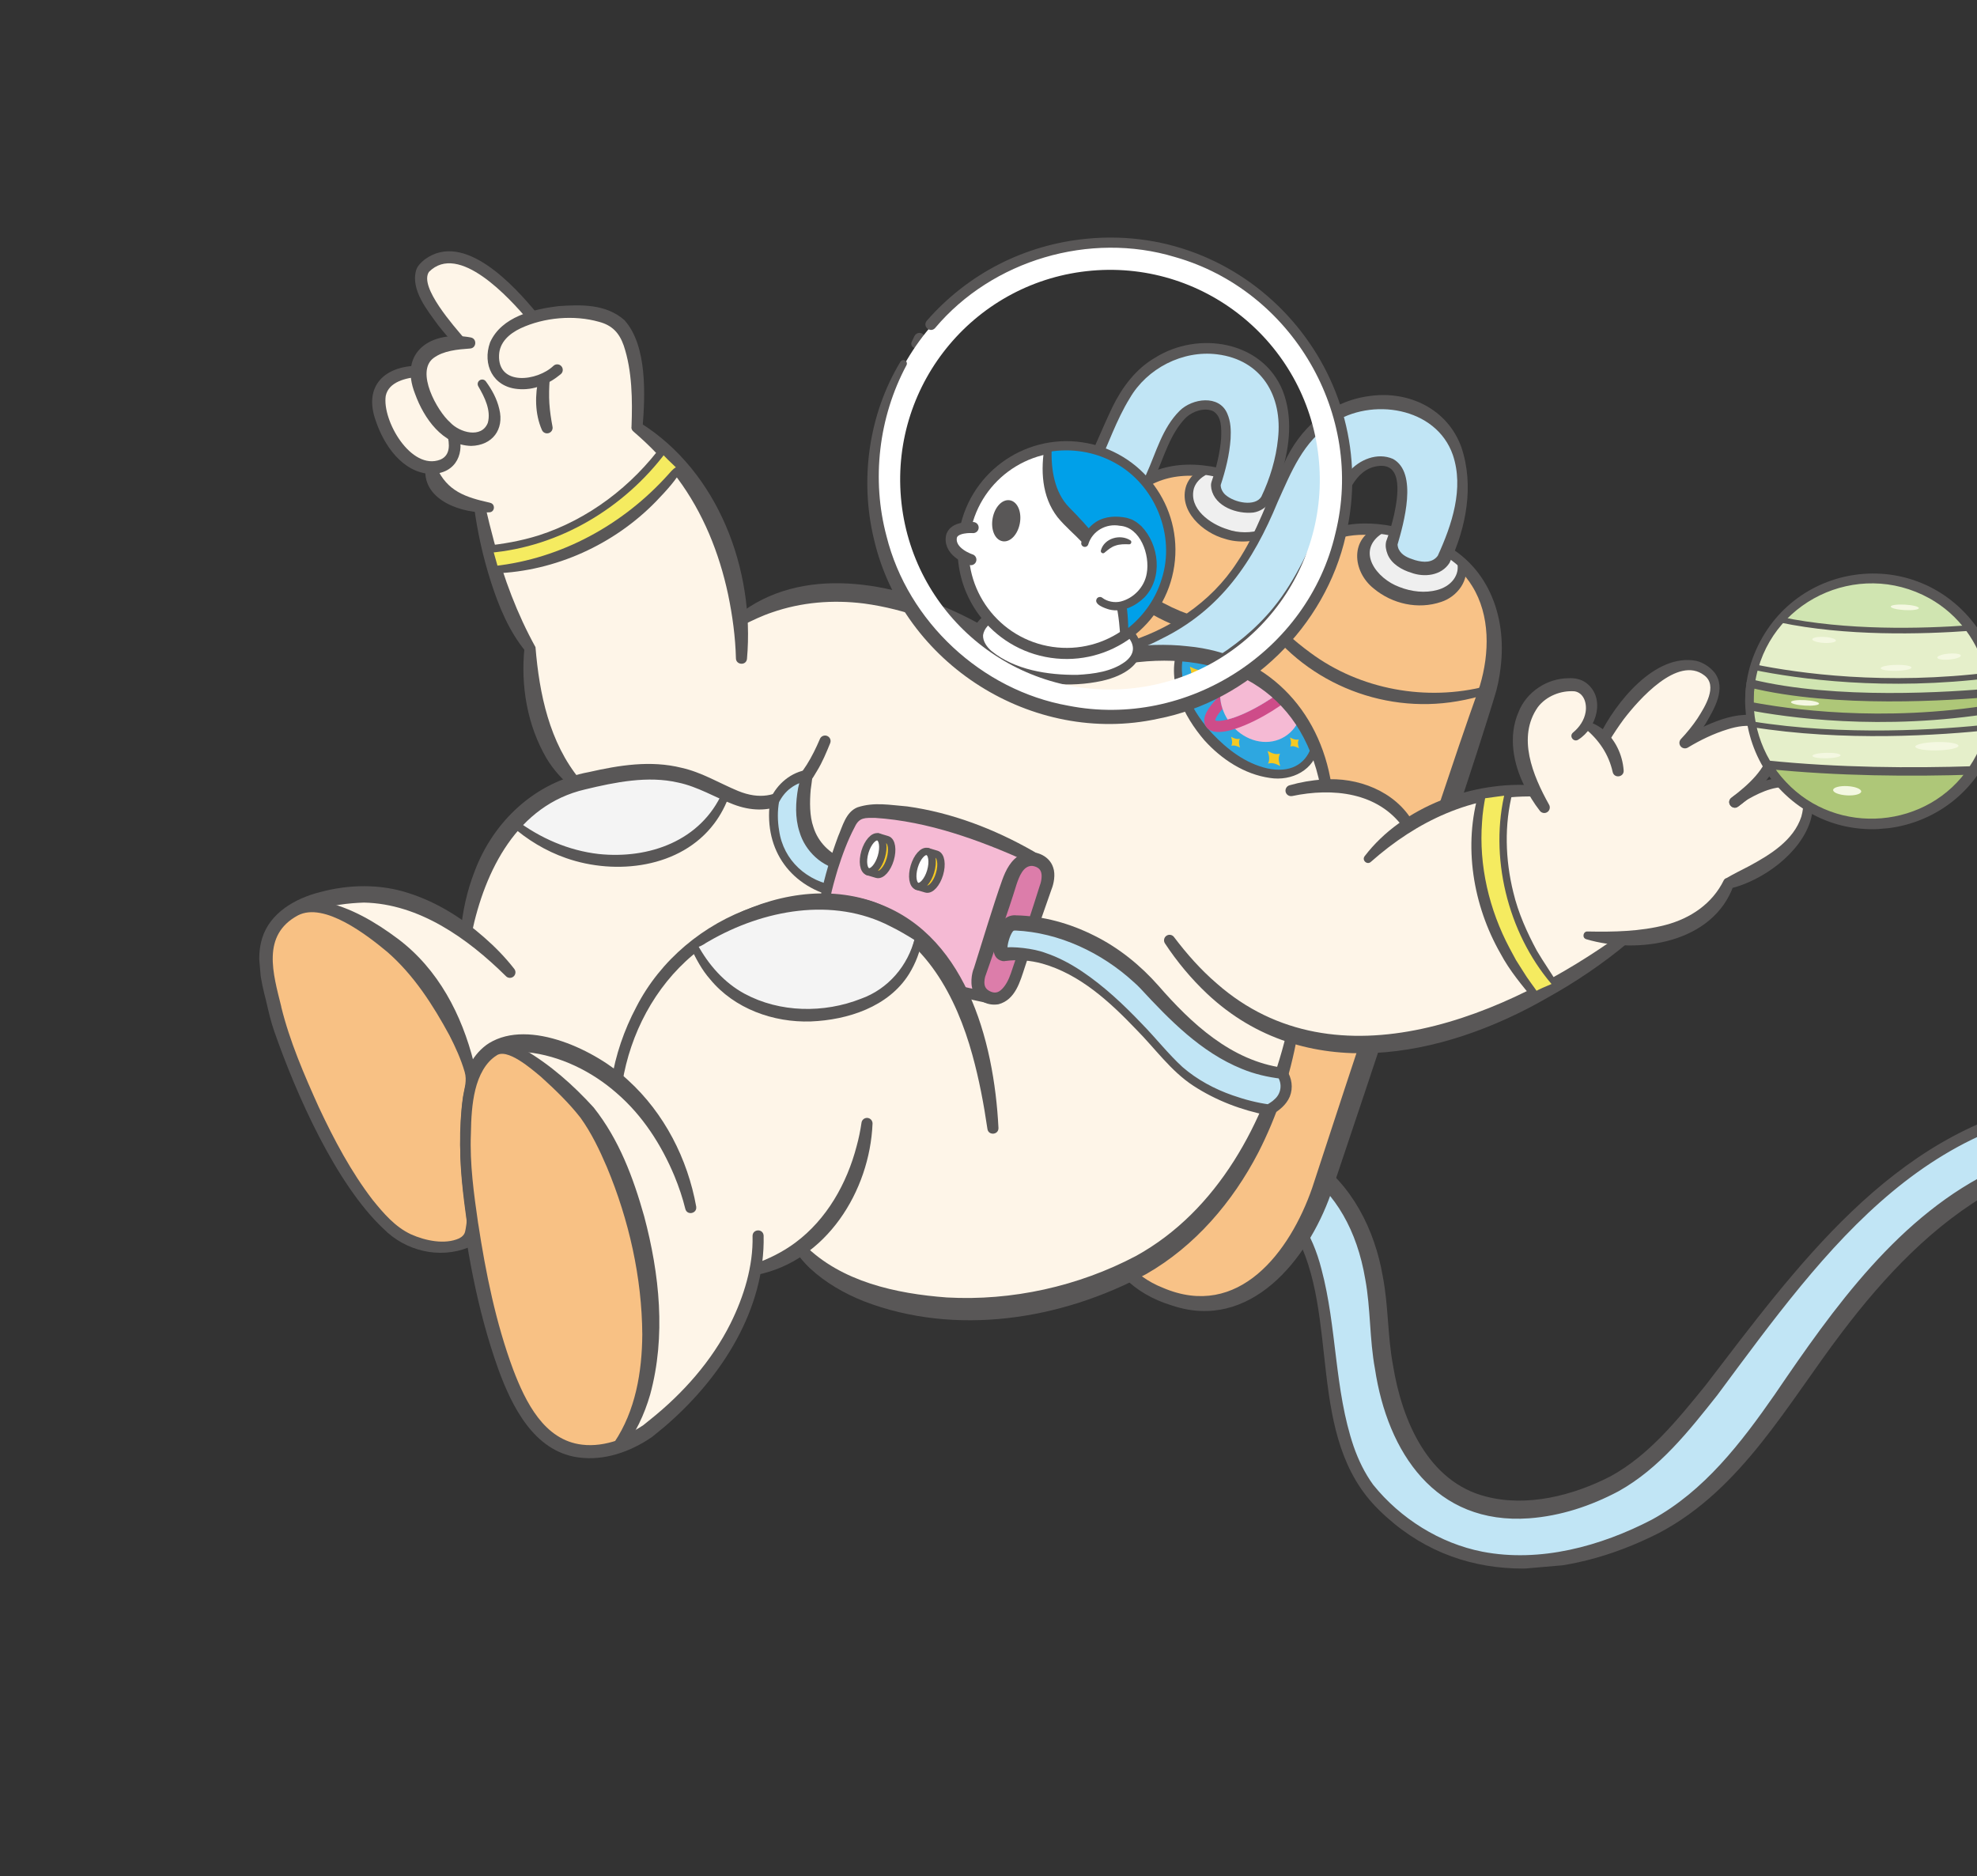 <svg width="704" height="668" viewBox="0 0 704 668" fill="none" xmlns="http://www.w3.org/2000/svg">
<rect x="0" y="0" width="704" height="668" fill="#333333" stroke="none"/>
<mask id="path-1-inside-1_9324_59825" fill="white">
<path d="M0 0H704V668H0V0Z"/>
</mask>
<g clip-path="url(#clip0_9324_59825)">
<path d="M419.159 406.227C419.159 406.227 486.647 391.131 490.931 469.342C495.216 547.554 543.985 543.986 573.934 528.843C625.923 502.556 657.635 366.995 793.475 395.209L791.871 412.359C791.871 412.359 733.886 403.769 702.456 424.377C641.435 464.39 633.57 525.706 581.272 547.37C528.145 569.37 501.652 544.09 492.921 536.315C456.425 503.82 495.427 415.476 420.372 420.214L419.159 406.227Z" fill="#C1E5F5"/>
<path d="M420.753 407.396C419.543 408.518 419.515 408.045 419.694 408.135L419.812 408.125L420.046 408.078L420.514 407.998C455.381 403.575 480.274 420.448 486.163 455.465C488.099 465.916 487.659 476.837 489.616 487.379C494.113 517.154 511.146 543.003 544.524 540.598C555.744 539.77 566.451 536.214 576.337 530.972C590.902 522.868 601.479 509.43 611.525 496.739C651.032 443.469 687.97 391.492 761.563 393.34C772.147 393.558 782.695 395.021 793.088 397.144L791.518 395.035L789.915 412.185L792.165 410.418C765.674 406.64 736.614 406.135 711.313 416.081C676.376 432.344 652.89 465.813 631.978 496.524C619.999 513.741 606.864 530.874 588.253 541.059C570.031 550.55 548.368 556.457 527.883 552.488C512.728 549.522 498.675 540.677 488.982 528.653C485.984 524.542 483.716 519.865 482.009 514.954C475.145 494.735 476.116 472.727 470.574 451.917C463.93 425.854 446.131 416.462 420.268 418.255L422.365 420.054C422.011 415.819 421.446 411.734 420.78 407.407L420.753 407.396ZM417.566 405.071C417.697 410.078 417.951 415.299 418.405 420.384C418.472 421.462 419.415 422.278 420.503 422.184C435.857 421.051 452.661 424.295 460.877 438.626C477.597 468.332 464.536 511.754 491.011 537.59C519.094 565.361 557.688 562.648 590.816 545.79C620.281 530.239 636.576 499.744 656.012 474.246C671.029 454.454 688.497 435.81 710.357 423.639C725.699 416.273 742.863 413.927 759.846 413.299C770.402 412.886 781.106 413.252 791.59 414.298C792.674 414.455 793.679 413.708 793.836 412.624C793.854 412.53 795.439 395.474 795.444 395.381C795.542 394.369 794.856 393.464 793.875 393.272C772.661 388.97 750.52 387.839 729.227 392.379C673.664 403.496 639.57 451.265 607.233 493.386C597.325 505.551 587.255 518.125 573.473 525.66C560.134 532.522 543.747 536.663 529.179 532.855C508.44 527.627 499.229 505.63 496.073 486.29C494.061 475.727 494.463 464.981 492.377 454.332C489.58 438.066 481.413 421.406 467.06 412.151C453.11 402.966 435.406 401.067 419.286 404.182L419.027 404.244L418.897 404.269C418.986 404.38 418.88 403.927 417.593 405.068L417.566 405.071Z" fill="#595757"/>
<path d="M408.996 393.505L465.771 222.25C465.771 222.25 478.355 184.139 443.454 171.409C407.243 158.198 393.772 179.375 382.66 211.005L336.104 370.333C336.104 370.333 319.602 417.183 357.214 429.956C393.343 442.223 408.996 393.505 408.996 393.505Z" fill="#F8C287" stroke="#595757" stroke-width="3.947" stroke-miterlimit="10"/>
<path d="M436.748 190.19C445.839 192.835 454.73 189.819 456.593 183.424C457.001 182.041 457.035 180.599 456.767 179.182C453.384 176.121 449.018 173.436 443.453 171.409C438.216 169.499 433.45 168.301 429.111 167.765L429.098 167.767C426.386 169.085 424.413 171.158 423.64 173.813C421.776 180.196 427.642 187.532 436.748 190.19Z" fill="#EFEFEF"/>
<path d="M436.26 191.87C445.475 194.874 460.565 190.7 457.975 178.497C450.046 171.286 439.552 167.996 429.142 166.442L428.998 166.455L428.762 166.475C426.066 167.673 423.544 169.82 422.445 172.834C419.42 181.813 428.336 189.744 436.26 191.87ZM437.249 188.509C431.028 186.671 423.126 181.135 425.172 173.813C425.849 171.72 427.577 170.025 429.69 168.957C429.69 168.957 429.187 169.093 429.239 169.088C432.674 169.557 439.08 171.088 443.335 172.779C447.947 174.493 452.291 176.916 455.901 180.169L455.495 179.438C456.768 188.943 444.273 191.069 437.264 188.521L437.249 188.509Z" fill="#595757"/>
<path d="M465.333 221.007C448.372 224.934 429.781 223.006 414.381 214.779C404.962 209.877 397.012 203.038 389.546 195.378C388.485 194.255 386.629 195.697 387.482 197.01C401.54 219.617 429.375 231.428 455.451 226.46C459.116 225.772 462.687 224.921 466.234 223.478C466.91 223.208 467.227 222.441 466.957 221.764C466.69 221.127 465.989 220.805 465.346 221.006L465.333 221.007Z" fill="#595757"/>
<path d="M360.597 199.645L366.335 217.69C375.736 213.098 386.565 206.071 394.88 195.655C413.479 172.383 412.843 147.067 427.23 144.38C444.139 141.224 432.994 172.316 432.994 172.316C432.994 172.316 432.274 176.961 438.435 179.478C444.585 182.009 448.566 180.858 450.762 177.696C450.762 177.696 463.152 153.799 453.558 136.828C445.151 121.972 422.449 119.239 407.164 132.754C390.848 147.165 392.35 179.881 360.597 199.645Z" fill="#C1E5F5"/>
<path d="M358.754 198.959C360.523 205.344 362.424 211.888 364.458 218.289C364.773 219.331 365.893 219.908 366.921 219.581C388.868 209.027 402.48 192.368 411.201 170.032C414.526 162.677 416.659 154.37 422.331 148.661C424.789 146.388 428.856 145.005 431.987 146.385C435.082 148.269 434.957 152.467 434.84 155.99C434.452 161.267 433.085 166.668 431.371 171.73C431.127 172.57 431.264 173.39 431.362 174.068C432.65 180.389 440.547 183.125 446.304 182.493C448.716 182.139 451.092 180.599 452.366 178.534C454.108 175.015 455.415 171.507 456.536 167.831C459.278 158.626 460.373 148.414 456.817 139.239C449.607 121.269 426.57 117.732 411.307 127.376C404.539 131.265 399.602 137.847 396.214 144.771C389.374 158.955 384.633 174.039 374.033 185.841C371.605 188.455 368.976 191.034 366.171 193.258C363.82 195.232 361.081 197.001 358.77 198.984L358.754 198.959ZM362.452 200.329C364.266 199.314 365.892 198.42 367.52 197.235C368.134 196.707 370.141 195.027 370.805 194.454C373.672 192.027 376.407 189.148 378.767 186.209C383.63 180.294 387.409 173.613 390.583 166.814C394.631 158.353 397.467 149.628 402.295 141.801C408.451 131.15 421.145 124.621 433.416 126.159C449.316 128.122 456.778 141.065 455.092 156.202C454.386 163.289 452.219 170.437 449.157 176.858C446.946 180.457 439.627 179.057 436.366 176.183C435.365 175.293 434.621 173.878 434.693 172.578L434.616 172.901C436.416 167.462 437.805 162.006 438.213 156.199C438.345 153.309 438.346 150.271 437.011 147.217C434.099 140.43 424.553 141.839 420.1 146.227C413.847 152.408 411.676 161.181 408.214 168.785C399.553 190.298 386.804 206.089 365.468 215.917L368.211 217.092C366.429 211.462 364.512 205.962 362.439 200.33L362.452 200.329Z" fill="#595757"/>
<path d="M360.596 199.645L366.334 217.69" stroke="#595757" stroke-width="2.632" stroke-linecap="round" stroke-linejoin="round"/>
<path d="M470.562 424.051L529.745 245.535C529.745 245.535 542.862 205.806 506.487 192.53C468.748 178.751 454.709 200.836 443.119 233.816L394.599 399.89C394.599 399.89 377.397 448.717 416.602 462.038C454.256 474.833 470.575 424.05 470.575 424.05L470.562 424.051Z" fill="#F8C287"/>
<path d="M473.878 425.137C487.065 386.062 513.165 307.329 525.877 268.111C527.949 261.539 530.102 254.987 532.092 248.395C533.221 244.956 533.939 241.354 534.354 237.766C536.724 218.951 529.619 200.364 511.504 192.359C498.508 186.724 483.057 183.388 469.764 190.167C451.987 199.461 443.453 225.334 438.241 243.51C425.05 288.489 405.128 357.124 391.815 402.364C384.799 427.617 388.987 456.27 417.4 464.848C445.133 474.119 465.597 448.598 473.891 425.136L473.878 425.137ZM467.259 422.977C459.32 445.814 441.038 469.996 414.173 458.551C391.678 449.684 389.881 423.927 395.59 403.41C406.247 367.289 425.668 300.493 436.21 264.567C438.087 258.183 443.083 241.017 444.908 234.796C450.486 219.613 456.727 201.876 471.573 193.668C480.312 189.041 491.007 189.923 500.323 192.721C509.728 195.326 519.119 200.217 524.239 208.688C530.716 219.115 530.419 232.599 526.991 244.096C524.386 251.362 521.889 258.67 519.379 265.967C506.135 305.007 480.013 383.781 467.259 422.977Z" fill="#595757"/>
<path d="M529.295 244.306C508.008 249.836 484.327 245.563 466.639 232.424C460.719 228.116 455.277 223.081 450.23 217.575C449.177 216.398 447.244 217.873 448.165 219.207C463.407 242.371 491.618 254.401 518.931 249.682C522.756 249.02 526.475 248.196 530.182 246.778C530.86 246.521 531.204 245.765 530.947 245.087C530.691 244.423 529.963 244.09 529.295 244.306Z" fill="#595757"/>
<path d="M499.481 212.116C508.967 214.886 518.242 211.731 520.175 205.079C520.604 203.628 520.646 202.132 520.359 200.651C516.82 197.458 512.285 194.669 506.475 192.544C501.019 190.547 496.052 189.314 491.526 188.755C488.701 190.136 486.629 192.297 485.826 195.061C483.88 201.714 489.997 209.359 499.481 212.116Z" fill="#EFEFEF" stroke="#595757" stroke-width="2.632" stroke-miterlimit="10"/>
<path d="M490.961 187.576C480.599 191.288 481.439 203.418 489.196 209.561C495.772 215.026 504.961 217.122 513.209 214.307C518.901 212.479 523.553 206.423 521.658 200.407C521.453 199.711 520.717 199.3 520.023 199.518C519.405 199.704 519.02 200.292 519.073 200.908C519.571 205.58 516.084 208.933 511.81 210.057C507.501 211.236 502.674 210.703 498.395 209.027C490.161 206.07 482.739 196.174 492.118 189.946C493.42 189.12 492.397 187.069 490.961 187.576Z" fill="#595757"/>
<path d="M514.096 199.108C514.096 199.108 527.005 174.189 517.006 156.5C508.254 141.013 484.591 138.165 468.656 152.252C448.819 169.781 454.239 213.252 400.479 231.001L404.079 248.757C404.079 248.757 436.48 242.091 455.864 217.826C475.248 193.561 474.587 167.19 489.584 164.384C507.208 161.087 495.596 193.5 495.596 193.5C495.596 193.5 494.84 198.347 501.262 200.973C507.684 203.599 511.834 202.407 514.11 199.106L514.096 199.108Z" fill="#C1E5F5"/>
<path d="M516.187 200.366C522.183 187.722 524.963 172.715 520.367 159.167C515.429 145.622 501.733 139.07 487.86 140.986C473.577 142.752 462.666 152.481 457.073 165.354C451.631 177.079 447.7 189.623 440.464 200.301C431.132 214.687 416.164 224.385 399.856 229.14C398.878 229.436 398.318 230.449 398.547 231.407L402.146 249.162C402.346 250.241 403.41 250.941 404.486 250.703C424.755 246.238 444.337 236.14 457.699 219.952C466.535 209.293 472.292 196.327 476.779 183.483C479.591 176.623 482.232 167.175 490.541 165.966C500.085 164.544 497.646 177.54 496.406 183.353C495.68 186.546 494.719 189.786 493.595 192.816C493.23 194.392 493.544 195.884 494.105 197.328C495.478 200.828 499.308 202.952 502.481 203.905C507.094 205.632 513.263 205.031 516.188 200.379L516.187 200.366ZM512.006 197.849C510.107 200.47 506.871 200.315 503.862 199.427C501.364 198.64 499.202 197.771 498.088 195.583C497.847 195.088 497.659 194.299 497.671 193.822L497.572 194.201C499.862 186.342 505.012 168.356 496.037 163.403C490.45 160.955 484.054 163.662 480.335 167.987C476.825 171.989 474.56 176.94 472.377 181.62C466.83 193.802 461.873 206.092 453.379 216.43C440.885 231.658 422.46 241.55 403.687 246.823C403.648 246.826 406.013 248.365 406.013 248.365L402.413 230.609C402.411 230.583 401.104 232.875 401.09 232.863C405.204 231.265 409.322 229.706 413.223 227.638C434.632 217.276 446.223 200 455.004 178.662C459.694 168.31 464.14 156.831 474.305 150.838C488.236 141.362 511.417 144.9 517.349 161.977C521.378 173.871 517.023 186.862 512.005 197.836L512.006 197.849Z" fill="#595757"/>
<path d="M98.222 358.837C100.394 370.179 120.535 422.741 141.028 438.371C149.98 445.203 158.878 444.854 166.065 442.289C166.065 442.289 166.064 442.276 166.077 442.275C167.128 441.906 168.122 441.49 169.1 441.036C172.813 463.906 179.61 491.884 189.55 505.378C199.204 518.475 211.653 517.646 220.313 514.716C226.421 512.655 230.641 509.528 230.641 509.528C258.088 488.236 266.482 465.465 268.988 452.027C275.228 450.271 280.494 447.636 284.936 444.49C299.493 463.105 346.704 476.908 397.931 454.623C441.929 435.475 456.013 387.857 460.021 368.425C490.566 377.993 523.282 366.73 546.732 354.475C549.184 353.206 551.541 351.905 553.768 350.629C566.679 343.249 575.781 336.266 578.573 334.043C591.054 333.898 608.692 330.613 615.482 314.492C615.482 314.492 641.589 305.453 643.69 288.564C645.521 273.732 628.488 278.194 619.878 283.998C625.089 279.822 637.342 268.511 629.847 259.295C624.631 252.906 609.86 258.479 599.989 264.512C599.989 264.512 615.32 247.572 609.252 240.504C599.747 229.428 580.933 244.729 571.179 263.087C568.899 260.393 566.404 258.892 564.806 258.132C568.979 251.576 566.086 243.639 559.493 243.761C551.476 243.915 543.15 248.269 541.504 260.813C540.526 268.281 543.695 276.34 546.426 281.637C543.283 281.487 540.263 281.537 537.349 281.75C534.002 281.988 530.793 282.451 527.743 283.072C516.998 285.271 508.177 289.549 501.534 293.823C497.414 287.577 488.834 279.406 472.176 279.82C469.856 266.167 458.095 225.874 400.668 233.323C400.668 233.323 360.45 236.493 356.961 232.503C353.484 228.512 351.404 227.372 351.404 227.372C351.404 227.372 302.125 195.192 263.577 220.828C261.837 203.202 254.674 172.377 226.836 152.153C226.836 152.153 229.617 122.077 219.403 114.708C213.331 110.321 200.081 109.832 189.771 112.932C185.165 107.19 163.838 82.241 151.22 95.275C145.8 100.856 158.089 115.546 164.065 122.028C158.861 122.176 149.475 123.597 149.057 132.178C142.693 132.505 131.725 134.87 135.644 147.935C138.951 158.954 146.4 166.417 153.462 166.531C153.939 170.664 156.802 178.089 170.779 180.271C172.126 187.881 177.322 213.845 187.945 229.578C188.203 229.965 188.474 230.351 188.745 230.737C188.745 230.737 188.726 231.122 188.718 231.796C188.648 237.389 189.16 264.01 205.145 278.987C195.811 281.765 188.546 286.779 182.915 292.973C172.727 304.184 167.919 319.261 166.029 332.038C155.48 324.315 140.517 316.711 124.063 318.718C117.804 319.486 112.827 320.736 108.901 322.371C88.334 330.863 96.392 349.315 98.222 358.837Z" fill="#FEF5E8"/>
<path d="M187.944 229.578L188.718 231.796C188.725 231.122 188.745 230.737 188.745 230.737C188.474 230.351 188.202 229.965 187.944 229.578Z" fill="white"/>
<path d="M430.247 262.35C441.536 274.803 456.863 279.298 464.492 272.39C466.328 270.712 467.553 268.545 468.206 266.019C462.449 252.03 449.46 234.745 420.234 232.63C417.596 240.585 421.308 252.48 430.247 262.35Z" fill="#2EA7E0"/>
<path d="M428.889 263.59C434.938 270.304 443.065 275.687 452.172 276.985C459.967 278.237 468.172 274.158 469.518 265.919C465.698 255.988 458.899 247.028 450.044 241.021C441.023 234.764 430.085 232.001 419.268 231.235C415.344 242.788 421.454 254.924 428.89 263.604L428.889 263.59ZM431.619 261.109C424.901 253.701 418.861 243.289 421.486 233.05L420.137 233.946C435.199 234.925 450.219 241.204 459.482 253.449C462.366 256.858 465.673 263.465 466.895 266.133C464.708 272.292 459.264 275.3 451.27 273.589C443.551 271.842 436.985 266.798 431.619 261.109Z" fill="#595757"/>
<mask id="mask0_9324_59825" style="mask-type:luminance" maskUnits="userSpaceOnUse" x="419" y="232" width="50" height="44">
<path d="M430.247 262.35C441.536 274.803 456.863 279.299 464.492 272.39C466.328 270.712 467.553 268.546 468.206 266.019C462.449 252.03 449.46 234.745 420.234 232.63C417.596 240.585 421.308 252.48 430.247 262.35Z" fill="white"/>
</mask>
<g mask="url(#mask0_9324_59825)">
<path d="M437.133 256.166C437.915 257.419 438.819 258.543 439.814 259.513C444.778 264.366 452.011 265.68 457.513 262.271C462.927 258.909 464.985 252.021 463.009 245.536C462.63 244.209 462.054 242.898 461.312 241.655C459.096 243.974 455.649 246.861 450.711 249.931C444.946 253.508 440.286 255.365 437.133 256.166Z" fill="#F5BAD4"/>
<path d="M432.596 249.533C433.162 248.903 433.794 248.267 434.479 247.64C434.536 249.207 434.82 250.807 435.353 252.385C433.522 254.419 432.74 255.913 432.766 256.519C433.265 256.792 434.783 256.78 437.133 256.166C440.286 255.365 444.946 253.508 450.711 249.931C455.649 246.861 459.097 243.974 461.312 241.655C463.638 239.235 464.62 237.459 464.587 236.775C463.963 236.433 461.728 236.547 458.211 237.724C457.031 236.598 455.722 235.668 454.34 234.969C460.154 232.563 465.946 231.427 467.972 234.685C469.339 236.891 468.256 239.944 464.757 243.76C464.214 244.349 463.631 244.941 463.009 245.536C460.276 248.137 456.733 250.835 452.798 253.276C449.263 255.471 444.312 258.08 439.814 259.513C438.093 260.072 436.448 260.452 434.967 260.58C432.463 260.798 430.425 260.287 429.394 258.607C428.029 256.414 429.097 253.35 432.596 249.533Z" fill="#CE4C89"/>
<path d="M435.353 252.385C435.781 253.669 436.366 254.925 437.118 256.141C437.119 256.154 437.119 256.154 437.12 256.167C440.273 255.366 444.933 253.509 450.698 249.932C455.636 246.862 459.084 243.975 461.299 241.656C461.236 241.53 461.159 241.404 461.082 241.279C460.252 239.938 459.278 238.754 458.198 237.725C457.018 236.599 455.709 235.669 454.327 234.97C449.944 232.696 444.823 232.585 440.687 235.149C436.45 237.775 434.264 242.574 434.466 247.641C434.523 249.208 434.807 250.808 435.34 252.386L435.353 252.385Z" fill="#F5BAD4"/>
<path d="M451.545 271.888C453.13 271.434 454.268 271.916 455.873 272.754C455.339 271.018 455.076 269.812 455.807 268.336C454.155 268.783 452.859 268.155 451.392 267.385C451.886 268.966 452.283 270.345 451.532 271.889L451.545 271.888Z" fill="#F5C923"/>
<path d="M438.475 265.546C439.599 265.264 440.434 265.601 441.567 266.176C441.197 264.953 441.016 264.084 441.505 263.025C440.327 263.299 439.392 262.878 438.368 262.333C438.716 263.452 438.961 264.447 438.475 265.546Z" fill="#F5C923"/>
<path d="M459.456 265.787C460.58 265.505 461.414 265.829 462.548 266.417C462.179 265.208 461.997 264.326 462.486 263.266C461.322 263.552 460.387 263.118 459.362 262.573C459.696 263.68 459.955 264.688 459.455 265.774L459.456 265.787Z" fill="#F5C923"/>
<path d="M423.935 243.469C426.203 243.128 428.03 243.788 429.787 244.705C429.262 242.77 428.951 240.855 429.687 238.678C427.525 239.024 425.639 238.303 423.698 237.388C424.311 239.435 424.666 241.399 423.935 243.469Z" fill="#F5C923"/>
</g>
<path d="M182.915 292.973C191.09 299.674 206.678 309.007 227.538 305.877C246.743 302.997 254.986 291.294 258.507 282.549C257.721 282.168 256.95 281.8 256.204 281.428C241.708 274.18 231.714 272.392 207.711 278.276C197.133 280.871 189.052 286.22 182.915 292.973Z" fill="#F4F4F4"/>
<path d="M488.213 306.825C504.601 292.329 524.098 283.071 546.332 283.6C548.83 283.621 549.036 279.905 546.532 279.66C524.717 277.879 499.375 287.195 485.906 304.899C484.872 306.375 486.924 308.112 488.2 306.826L488.213 306.825Z" fill="#595757"/>
<path d="M577.355 332.497C537.26 361.464 476.045 387.824 433.263 350.154C427.599 345.297 422.606 339.654 418.055 333.63C417.398 332.749 416.155 332.58 415.287 333.236C414.457 333.863 414.268 335.041 414.831 335.891C419.119 342.4 424.163 348.474 429.916 353.892C464.604 386.412 513.327 376.984 551.025 355.252C561.219 349.587 570.888 343.056 579.826 335.559C581.68 333.932 579.456 330.981 577.366 332.47L577.355 332.497Z" fill="#595757"/>
<path d="M460.088 283.443C474.499 280.411 490.815 281.994 499.898 294.903C501.378 296.888 504.439 294.879 503.196 292.728C496.821 281.658 483.411 276.574 471.094 277.55C467.034 277.796 463.042 278.512 459.2 279.598C458.155 279.886 457.537 280.983 457.826 282.028C458.11 283.02 459.1 283.621 460.1 283.429L460.088 283.443Z" fill="#595757"/>
<path d="M474.128 279.492C469.949 252.317 450.697 232.71 423.027 230.116C415.141 229.189 407.31 229.656 399.522 230.464C388.972 231.101 378.122 231.632 367.621 231.314C364.914 231.166 361.524 231.064 359.168 230.238C359.168 230.238 359.017 230.172 359.113 230.216C359.169 230.251 359.224 230.286 359.268 230.335C359.298 230.372 359.388 230.496 359.271 230.361C357.586 228.447 355.801 226.594 353.703 225.099C350.858 223.206 346.299 220.735 342.605 218.955C318.123 207.131 285.421 200.867 262.498 219.205C260.724 220.679 262.465 223.553 264.609 222.535C268.016 220.853 271.375 219.227 274.905 218.05C285.405 214.392 296.579 213.49 307.648 214.881C322.388 216.865 336.983 222.362 349.682 230.057C351.302 231.065 352.813 232.651 354.169 234.132C356.064 236.635 359.976 236.97 362.577 237.272C370.429 237.952 378.298 237.626 386.06 237.27C391.357 236.983 397.023 236.676 402.311 236.125C435.805 231.412 463.43 245.368 470.225 280.174C470.676 282.631 474.462 282.131 474.116 279.506L474.128 279.492Z" fill="#595757"/>
<path d="M458.098 368.037C450.457 399.485 433.689 431.078 404.562 447.167C384.053 458.005 360.326 463.259 337.167 461.965C319.129 460.623 299.626 456.41 286.452 443.236C285.71 442.442 284.451 442.393 283.656 443.135C282.923 443.819 282.833 444.91 283.378 445.708C284.842 447.826 286.528 449.754 288.372 451.522C293.905 456.695 300.588 460.501 307.58 463.302C340.251 475.908 377.931 469.961 408.198 453.614C425.525 443.699 438.939 427.955 448.05 410.418C454.736 397.358 459.377 383.246 461.958 368.838C462.314 366.39 458.754 365.55 458.085 368.038L458.098 368.037Z" fill="#595757"/>
<path d="M269.522 453.923C294.222 448.915 309.718 424.129 310.708 400.058C310.733 398.973 309.874 398.057 308.789 398.032C307.73 398.005 306.862 398.807 306.766 399.832C306.376 402.494 305.803 405.331 305.059 408.024C301.584 421.413 294.383 434.175 283.177 442.477C278.723 445.795 273.693 448.252 268.44 450.12C266.161 450.952 267.135 454.42 269.521 453.909L269.522 453.923Z" fill="#595757"/>
<path d="M220.313 514.716C245.042 481.258 224.397 412.072 206.704 393.399C206.196 392.862 205.687 392.325 205.18 391.814C191.97 378.378 181.897 374.761 175.829 374.086L175.816 374.087" stroke="#595757" stroke-width="2.632" stroke-linecap="round" stroke-linejoin="round"/>
<path d="M168.271 439.245L165.41 440.378L165.89 440.27C164.861 440.293 163.965 441.375 164.066 442.396L165.398 440.392C152.729 444.925 142.56 438.687 134.773 428.837C130.168 423.108 126.085 416.686 122.516 410.247C117.666 401.528 113.378 392.443 109.564 383.185C106.122 374.556 102.603 365.814 100.68 356.736C99.106 349.846 96.802 342.768 98.828 335.831C102.687 324.283 119.026 321.704 129.628 321.366C149.278 321.789 166.567 334.144 180.116 347.524C180.862 348.357 182.172 348.389 182.963 347.607C183.68 346.898 183.742 345.783 183.146 345.003C179.906 340.833 176.341 337.193 172.397 333.744C164.548 326.844 155.511 321.169 145.447 317.974C135.32 314.652 124.1 314.885 113.907 317.658C105.209 319.851 96.105 324.986 93.332 334.128C91.103 341.321 92.989 349.518 94.717 356.196C95.598 359.963 96.43 363.774 97.72 367.373C105.436 389.5 119.562 421.571 136.612 437.565C144.367 445.359 156.354 448.348 166.757 444.184L168.089 442.18C168.205 443.213 167.275 444.218 166.29 444.277L166.769 444.17L169.954 442.824C172.405 441.687 170.735 438.12 168.284 439.244L168.271 439.245Z" fill="#595757"/>
<path d="M168.341 384.455C163.341 364.867 152.994 346.679 138.392 335.465C125.388 325.471 115.748 322.438 108.901 322.371" stroke="#595757" stroke-width="2.632" stroke-linecap="round" stroke-linejoin="round"/>
<path d="M168.314 435.94C167.657 438.11 166.903 440.222 166.077 442.275C166.064 442.276 166.064 442.276 166.064 442.276" stroke="#595757" stroke-width="2.632" stroke-linecap="round" stroke-linejoin="round"/>
<path d="M291.967 263.113C286.534 275.853 278.284 287.94 262.852 281.631C256.168 278.869 249.969 275.009 242.75 273.389C231.639 270.615 220.455 272.469 209.652 274.912C190.569 278.429 175.668 292.413 168.98 310.32C166.291 317.236 164.7 324.48 164.076 331.758C163.986 332.849 164.795 333.809 165.873 333.901C166.871 333.986 167.764 333.314 167.972 332.358C172.652 309.87 184.243 286.664 208.35 281.074C219.089 278.492 230.691 276.125 241.488 278.636C248.373 280.06 254.54 283.857 261.098 286.379C273.872 291.281 284.387 286.13 290.875 274.592C292.844 271.397 294.239 267.987 295.623 264.605C296.037 263.592 295.554 262.445 294.541 262.031C293.528 261.617 292.356 262.115 291.955 263.127L291.967 263.113Z" fill="#595757"/>
<path d="M257.29 282.061C249.598 299.369 231.15 305.947 213.184 304.071C202.472 302.847 192.397 298.451 183.737 291.951C182.437 290.967 180.822 292.904 182.079 293.996C187.728 298.988 194.323 302.999 201.541 305.516C219.29 311.743 242.412 309.105 254.346 293.199C256.679 290.104 258.466 286.647 259.726 283.051C259.971 282.37 259.601 281.609 258.908 281.379C258.255 281.158 257.555 281.47 257.278 282.075L257.29 282.061Z" fill="#595757"/>
<path d="M553.768 350.629C529.65 319.385 535.15 289.891 537.349 281.75L527.743 283.071C525.413 292.149 520.34 322.741 546.732 354.474L553.768 350.629Z" fill="#F5EB60"/>
<path d="M555.059 350.9C552.716 346.877 549.665 342.611 547.293 338.551C543.738 331.978 540.608 324.972 538.881 317.7C536.013 306.101 535.623 293.681 538.62 282.089L539.114 280.171L537.169 280.432L527.563 281.753L526.724 281.826C520.964 301.001 524.489 322.315 534.329 339.53C537.578 345.627 542.01 350.895 546.374 356.143C549.344 354.592 552.363 352.705 555.058 350.887L555.059 350.9ZM552.49 350.357C550.195 351.308 548.158 352.185 546.116 353.313C546.116 353.313 547.755 353.633 547.754 353.62C546.012 351.05 543.97 348.52 542.378 345.845L539.854 341.864L537.619 337.725C530.297 323.951 526.558 308.242 527.754 292.646C527.933 289.527 528.405 286.435 529.011 283.371C529.011 283.371 527.907 284.352 527.92 284.351L537.526 283.029L536.076 281.385C530.143 304.814 536.834 332.022 552.474 350.332L552.49 350.357Z" fill="#595757"/>
<path d="M619.001 287.139C625.472 282.404 638.56 270.822 632.678 259.961C632.064 258.971 631.308 257.861 630.421 257.079C629.827 256.47 629.026 256.064 628.302 255.639C619.117 251.918 606.884 258.275 598.97 262.817L601.463 265.824C603.624 263.18 605.533 260.518 607.347 257.68C610.337 252.56 614.896 245.126 610.491 239.406C608.816 237.451 606.597 235.926 604.034 235.303C589.221 232.48 575.148 250.368 569.459 262.14C568.427 264.396 571.614 266.127 572.924 264.019C574.551 261.303 576.315 258.653 578.182 256.114C583.531 249.113 597.477 233.257 606.87 240.446C611.867 244.16 607.08 251.707 604.464 255.803C602.722 258.411 600.668 260.927 598.539 263.172C597.804 263.988 597.872 265.237 598.688 265.959C599.347 266.549 600.303 266.611 601.031 266.178C605.499 263.48 610.267 261.191 615.181 259.682C622.044 257.489 630.576 257.343 630.185 266.543C628.973 273.886 622.397 279.541 616.701 283.917L617.078 283.7C616.889 283.795 616.701 283.917 616.527 284.038C614.529 285.677 616.932 288.718 618.987 287.127L619.001 287.139Z" fill="#595757"/>
<path d="M564.856 334.413C583.492 339.903 610.012 335.794 617.318 315.257L616.145 316.35C627.764 313.572 641.469 303.615 644.837 291.74C645.914 287.552 646.23 282.215 642.587 279.045C634.6 272.83 619.318 281.498 616.224 284.355C614.589 286.372 617.551 288.849 619.244 286.893C619.077 287.105 618.817 287.3 618.562 287.401L619.014 287.137C618.916 287.225 618.79 287.289 618.661 287.326L619.174 287.005C620.15 286.22 621.53 285.083 622.627 284.473C627.385 281.776 633.481 279.121 638.877 280.727C642.84 282.258 642.474 287.032 641.451 290.765C638.674 299.261 630.319 304.344 622.799 308.403C620.144 309.769 617.409 311.129 614.844 312.619C614.379 312.739 614.023 313.047 613.819 313.434C609.736 321.792 601.934 327.012 593.089 329.337C584.164 331.656 574.631 331.849 565.37 331.661C563.759 331.51 563.243 333.932 564.842 334.401L564.856 334.413Z" fill="#595757"/>
<path d="M562.035 263.339C568.615 259.255 571.83 248.358 564.771 243.106C563.036 241.83 560.709 241.345 558.621 241.486C550.934 241.479 543.564 246.344 540.74 253.536C537.039 262.032 538.813 271.824 542.834 279.822C544.389 282.976 546.147 285.887 548.346 288.708C549.016 289.574 550.257 289.731 551.111 289.063C551.927 288.424 552.106 287.286 551.57 286.434C545.815 276.116 540.124 262.425 547.638 251.749C550.627 247.832 555.874 245.752 560.756 246.148C563.869 246.71 565.16 250.177 564.631 253.525C564.168 256.405 562.421 258.96 560.141 260.835C558.615 262.13 560.402 264.458 562.048 263.337L562.035 263.339Z" fill="#595757"/>
<path d="M564.282 259.248C569.301 263.369 572.848 268.476 574.279 274.93C574.865 277.269 578.355 276.702 578.175 274.314C577.775 268.644 575.078 262.974 570.521 259.459C569.267 258.551 564.524 255.489 563.845 258.018C563.742 258.502 563.927 258.961 564.282 259.248Z" fill="#595757"/>
<path d="M265.998 234.592C268.812 202.769 255.742 167.939 228.005 150.559L228.807 152.339C229.741 140.873 230.578 123.103 222.351 113.977C215.786 108.18 206.867 108.438 198.794 109.006C189.843 110.112 178.62 112.736 174.514 121.901C171.685 129.794 175.568 137.712 184.287 138.501C190.072 139.109 195.516 136.708 199.691 133.216C200.529 132.523 200.632 131.273 199.939 130.435C199.23 129.572 197.941 129.485 197.108 130.231C191.378 135.746 177.257 137.539 177.709 126.458C177.891 121.846 181.352 118.812 185.385 116.891C193.763 112.982 204.448 112.069 213.317 114.588C218.008 115.832 220.527 118.533 222.106 123.032C225.133 132.054 225.241 142.439 224.878 151.966C224.731 152.705 225.142 153.33 225.68 153.746C231.459 158.712 236.765 164.156 241.26 170.304C250.32 182.488 256.104 196.792 259.265 211.627C260.822 219.073 261.881 226.866 262.063 234.444C262.121 236.79 265.724 237.072 265.998 234.592Z" fill="#595757"/>
<path d="M191.837 134.479C190.465 140.594 190.412 147.294 192.993 153.146C193.449 154.136 194.623 154.576 195.626 154.119C196.491 153.727 196.938 152.791 196.741 151.896C196.225 149.141 195.804 146.417 195.626 143.606C195.449 140.795 195.531 137.936 195.745 135.077C195.907 132.673 192.414 132.144 191.85 134.477L191.837 134.479Z" fill="#595757"/>
<path d="M191.329 111.714C183.058 101.627 165.208 82.043 151.196 92.411C149.963 93.429 148.705 94.608 148.192 96.158C146.154 103.268 152.209 110.496 156.023 115.792C158.089 118.452 160.314 120.953 162.623 123.368C163.379 124.161 164.622 124.186 165.415 123.43C166.183 122.69 166.224 121.484 165.522 120.7C161.813 116.307 149.151 102.19 152.74 96.82C163.33 86.129 181.441 106.126 188.242 114.187C189.881 116.184 192.921 113.781 191.316 111.715L191.329 111.714Z" fill="#595757"/>
<path d="M167.68 120.156C153.68 117.553 141.83 125.144 147.818 140.276C150.942 148.894 157.572 158.488 167.766 158.767C175.332 158.599 179.593 152.907 177.805 145.68C176.949 141.911 175.126 138.701 173.012 135.794C172.487 135.073 171.482 134.909 170.762 135.434C170.078 135.929 169.907 136.855 170.325 137.559C172.621 141.493 174.914 146.155 173.71 150.552C171.48 156.213 163.658 154.038 160.277 150.382C155.617 146.296 147.909 132.344 154.356 127.492C157.917 124.846 162.899 124.414 167.401 124.09C169.7 123.956 169.912 120.61 167.682 120.169L167.68 120.156Z" fill="#595757"/>
<path d="M148.965 130.205C136.798 130.322 129.432 137.525 133.779 149.735C136.677 158.477 143.283 168.259 153.405 168.768C163 168.689 165.54 160.518 163.152 154.148C162.888 151.556 159.046 151.876 159.219 154.489C160.186 158.169 160.423 162.124 156.791 163.654C146.363 167.675 136.023 149.712 137.362 140.945C138.407 135.928 144.534 134.551 149.2 134.134C151.728 133.888 151.494 130.131 148.951 130.193L148.965 130.205Z" fill="#595757"/>
<path d="M174.485 178.999C165.853 177.079 159.223 174.947 155.423 166.308C154.654 164.447 151.805 164.786 151.501 166.767C150.441 178.31 164.899 182.987 174.201 182.418C176.271 182.384 176.501 179.392 174.473 179.013L174.485 178.999Z" fill="#595757"/>
<path d="M206.5 277.549C195.638 264.386 192.047 247.039 190.684 230.41C184.185 218.665 179.395 205.912 175.94 192.873C174.789 188.588 173.7 184.258 172.718 179.931C172.48 178.869 171.418 178.195 170.356 178.433C169.359 178.664 168.702 179.619 168.841 180.611C170.047 189.646 172.045 198.533 174.834 207.232C177.653 215.982 181.22 224.68 187.141 231.893L186.769 230.644C185.369 244.197 187.734 258.23 194.651 270.071C197.054 274.023 200.175 277.569 203.79 280.426C204.642 281.105 205.897 280.956 206.576 280.105C207.182 279.326 207.116 278.262 206.5 277.549Z" fill="#595757"/>
<path d="M300.779 307.927C300.779 307.927 280.446 304.803 287.383 276.044C287.383 276.044 279.509 277.083 275.818 285.09C275.818 285.09 270.687 311.368 297.623 317.38L300.779 307.927Z" fill="#C1E5F5"/>
<path d="M302.459 306.896C302.05 306.298 301.339 306.016 300.649 305.825C295.458 303.99 291.319 299.819 289.657 294.509C288.258 290.562 288.314 285.42 288.686 281.174C288.895 279.624 289.131 278.085 289.298 276.512C289.557 275.38 288.872 274.185 287.673 274.064C281.757 274.841 276.751 279.092 274.333 284.413C271.629 301.368 280.468 315.116 297.182 319.307C298.182 319.563 299.187 318.974 299.487 318.011C300.731 314.39 301.698 310.462 302.459 306.896ZM299.085 308.959C297.737 311.691 296.61 314.073 295.747 316.763L298.051 315.467C287.458 313.929 278.951 306.452 277.434 295.661C276.865 292.29 276.829 288.674 277.432 285.425L277.318 285.792C278.343 283.748 279.742 281.91 281.594 280.574C283.279 279.292 285.635 278.282 287.646 278.015L285.469 275.602C285.015 277.227 284.629 278.871 284.218 280.518C283.312 285.616 283.051 291.132 284.673 296.129C286.674 303.061 292.803 308.856 300.074 309.85L300.153 309.857C299.709 309.763 299.254 309.38 299.099 308.971L299.085 308.959Z" fill="#595757"/>
<path d="M369.35 306.248C369.35 306.248 343.201 291.332 317.069 289.108C308.314 288.361 305.11 288.877 303.239 292.129C299.394 298.815 293.842 315.964 293.203 324.446C292.365 335.494 296.033 337.13 299.352 338.85C318.963 349.036 352.418 355.288 352.418 355.288L369.351 306.261L369.35 306.248Z" fill="#F5BAD4"/>
<path d="M371.206 305.559C370.916 304.963 370.305 304.461 369.724 304.155L369.124 303.785L367.912 303.058C354.059 295.159 338.894 289.329 323.026 287.125C317.015 286.656 311.339 285.471 305.317 287.459C301.172 289.152 300.058 294.135 298.437 297.829C295.84 304.895 293.63 311.994 292.171 319.398C291.456 323.184 291.104 327.045 291.603 330.964C291.954 334.103 293.511 337.442 296.336 339.098C299.61 341.06 303.128 342.485 306.589 344.021C314.351 347.178 322.354 349.759 330.402 351.941C337.549 353.949 344.73 355.73 352.045 357.236C353.014 357.442 353.969 356.884 354.285 355.959C360.084 339.211 365.724 322.305 371.206 305.559ZM367.509 306.949C361.708 322.904 356.05 338.689 350.553 354.645C350.539 354.646 352.856 353.335 352.764 353.343C334.896 349.847 316.826 345.563 300.451 337.513C297.046 336.012 295.388 334.109 295.007 330.47C294.222 323.393 296.325 316.277 298.326 309.5C299.966 304.339 301.844 299.197 304.377 294.434C306.023 290.884 308.153 291.228 311.598 291.206C330.512 292.433 348.749 299.106 365.94 306.821C366.368 307.035 367.644 307.584 368.087 307.823C367.824 307.688 367.539 307.29 367.509 306.949Z" fill="#595757"/>
<path d="M312.245 311.305C313.858 311.785 315.988 309.395 317.001 305.992C318.012 302.576 317.527 299.422 315.914 298.941L312.755 298L309.086 310.363L312.245 311.305Z" fill="#F5C923" stroke="#595757" stroke-width="2.632" stroke-linecap="round" stroke-linejoin="round"/>
<path d="M307.999 303.312C306.988 306.728 307.472 309.883 309.086 310.363C310.699 310.844 312.83 308.454 313.842 305.051C314.853 301.635 314.369 298.481 312.755 298C311.142 297.519 309.012 299.91 307.999 303.312Z" fill="white" stroke="#595757" stroke-width="2.632" stroke-linecap="round" stroke-linejoin="round"/>
<path d="M329.8 316.518C331.413 316.999 333.544 314.609 334.556 311.206C335.568 307.79 335.083 304.636 333.469 304.155L330.311 303.214L326.641 315.577L329.8 316.518Z" fill="#F5C923" stroke="#595757" stroke-width="2.632" stroke-linecap="round" stroke-linejoin="round"/>
<path d="M325.554 308.526C324.543 311.942 325.027 315.096 326.641 315.577C328.254 316.058 330.385 313.667 331.397 310.265C332.408 306.849 331.924 303.695 330.31 303.214C328.697 302.733 326.566 305.123 325.554 308.526Z" fill="white" stroke="#595757" stroke-width="2.632" stroke-linecap="round" stroke-linejoin="round"/>
<path d="M241.999 166.33C234.518 176.317 213.017 200.078 176.17 202.837L174.11 195.527C208.265 192.5 228.557 170.322 236.213 160.07L241.999 166.33Z" fill="#F5EB60"/>
<path d="M240.697 166.39C239.633 166.918 238.564 168.292 237.804 169.124C221.852 186.818 199.879 198.906 176.082 201.524L177.446 202.475L175.386 195.166L174.236 196.837C199.24 194.735 222.363 180.831 237.273 160.863L235.248 160.972C236.983 162.856 238.759 164.604 240.685 166.405L240.697 166.39ZM243.314 166.256C241.067 163.492 238.589 160.656 236.102 158.019C225.098 173.079 209.539 184.954 191.729 190.658C185.453 192.615 178.949 193.76 172.412 194.38L172.834 195.889C172.981 196.523 175.097 203.868 175.182 204.243L176.257 204.15C197.72 203.399 218.663 193.91 233.626 178.52C237.161 174.806 240.964 170.844 243.301 166.257L243.314 166.256Z" fill="#595757"/>
<path d="M359.417 314.161L349.106 345.432C349.106 345.432 345.617 353.025 352.417 355.288C359.217 357.551 362.197 346.225 362.197 346.225L372.378 315.891C372.378 315.891 375.533 308.406 369.35 306.248C365.549 304.913 361.853 306.766 359.417 314.161Z" fill="#DC7DAA"/>
<path d="M356.888 313.324C353.678 322.293 349.748 335.471 346.822 344.679C346.042 346.345 345.211 350.921 346.911 353.626C348.762 356.688 352.06 358.172 355.599 357.562C361.574 355.947 363.259 349.475 364.942 344.363C367.979 335.066 371.179 325.821 374.46 316.595C375.191 314.815 375.952 311.407 375.016 308.834C373.586 304.375 367.874 302.176 363.715 304.161C360.011 305.922 358.113 309.93 356.888 313.324ZM361.947 314.999C362.914 312.142 364.376 308.132 367.614 308.313C368.898 308.493 370.176 309.069 370.655 310.335C371.155 311.533 370.893 313.682 370.299 315.212C368.804 319.899 367.347 324.581 365.783 329.234C364.259 333.896 362.709 338.561 361.104 343.203C360.361 345.302 359.7 347.736 358.614 349.68C357.589 351.565 356.081 353.214 354.733 353.357C353.516 353.635 351.437 352.666 350.899 351.484C350.38 350.526 350.48 348.932 350.813 347.754C354.217 337.963 358.942 324.822 361.948 315.012L361.947 314.999Z" fill="#595757"/>
<path d="M361.634 328.603C361.634 328.603 388.92 327.994 411.083 353.293C433.233 378.592 449.057 381.051 456.532 382.119C456.532 382.119 462.027 389.594 451.908 395.199C451.908 395.199 430.232 392.271 417.218 378.198C404.189 364.113 382.581 336.983 357.781 339.767C357.781 339.767 355.355 340.572 356.598 334.957C357.842 329.341 359.768 328.554 361.647 328.602L361.634 328.603Z" fill="#C1E5F5"/>
<path d="M361.618 331.312C377.133 332.027 392.322 339.202 403.716 349.665C404.37 350.203 405.581 351.366 406.151 352.003C416.497 363.178 427.705 374.7 442.2 380.562C446.639 382.409 451.504 383.533 456.241 384.086L454.931 383.301C456.7 385.882 456.241 389.422 453.778 391.471C453.128 392.201 451.752 392.941 450.941 393.487L452.163 393.262C447.755 392.693 443.201 391.503 438.896 389.988C432.413 387.724 426.29 384.424 421.093 379.935C415.984 375.241 411.601 369.625 406.703 364.621C400.15 357.74 393.203 351.184 385.265 345.85C381.257 343.186 376.96 340.851 372.281 339.289C367.964 337.63 360.427 336.923 357.405 337.409C357.898 337.3 358.659 337.855 358.722 338.127C358.664 336.23 359.527 333.237 360.585 331.732C360.787 331.476 360.938 331.384 361.015 331.364C361.12 331.355 361.13 331.315 361.621 331.338L361.618 331.312ZM361.65 325.894C357.707 325.655 355.236 329.448 354.518 332.746C353.72 335.721 352.56 341.237 356.975 342.188C357.641 342.262 357.824 342.233 358.548 342.052L358.055 342.16C362.415 341.571 366.857 341.925 371.131 343.087C384.535 346.878 395.142 356.643 404.641 366.583C411.298 373.283 416.894 381.316 424.889 386.553C433.023 391.857 442.117 395.295 451.642 397.151C452.071 397.232 452.526 397.14 452.864 396.926C455.516 395.375 458.014 393.415 459.277 390.466C460.561 387.304 460.032 383.784 458.123 380.964C457.806 380.503 457.321 380.241 456.814 380.18C438.419 377.628 424.268 364.459 412.461 350.901C406.091 343.701 398.434 337.484 389.739 333.166C381.011 328.772 371.535 326.107 361.652 325.907L361.65 325.894Z" fill="#595757"/>
<path d="M353.584 401.796C350.21 366.997 340.087 345.911 327.107 334.053C301.528 310.636 264.875 323.098 247.156 336.864C246.365 337.488 245.6 338.109 244.887 338.725C226.619 354.533 221.225 375.34 219.66 385.17" fill="#FEF5E8"/>
<path d="M355.548 401.599C353.982 370.288 343.546 331.109 309.988 320.772C296.308 316.688 281.415 318.27 268.22 322.98C250.532 329.031 235.169 341.8 226.595 358.524C222.223 366.748 219.191 375.649 217.717 384.85C217.546 385.921 218.282 386.94 219.353 387.112C220.424 387.283 221.444 386.547 221.615 385.476C224.449 368.048 233.124 351.42 246.73 340.018C263.469 326.681 287.396 319.165 308.226 326.194C329.445 333.6 340.633 355.095 346.272 375.659C348.641 384.236 350.317 393.059 351.619 401.979C351.973 404.392 355.634 404.114 355.548 401.599Z" fill="#595757"/>
<path d="M247.157 336.864C259.986 364.187 290.594 365.179 308.76 357.026C321.716 351.228 325.815 340.32 327.107 334.053C301.529 310.636 264.876 323.098 247.157 336.864Z" fill="#F4F4F4"/>
<path d="M245.888 336.552C255.402 360.979 285.102 368.257 307.908 358.778C318.67 354.794 326.613 344.807 328.57 333.557C323.469 327.58 317.091 322.877 309.345 320.51C291.121 314.906 271.216 319.603 255.307 329.263C252.005 331.399 248.481 333.553 245.888 336.552ZM248.438 337.176C249.998 336.882 251.105 335.796 252.472 335.109C271.79 323.938 296.645 319.208 317.114 329.848C320.203 331.35 323.185 333.139 326.229 335.041L325.831 333.807C324.991 337.829 323.412 341.704 321.145 345.109C311.692 359.004 291.772 362.171 276.255 358.986C268.228 357.041 260.599 352.987 255.191 346.667C252.451 343.854 250.718 340.32 248.454 337.201L248.438 337.176Z" fill="#595757"/>
<path d="M325.829 333.781C323.375 343.86 316.237 352.165 306.603 355.602C293.398 360.815 277.69 360.605 265.095 353.799C257.86 349.87 252.26 343.474 248.361 336.284C248.022 335.574 247.15 335.267 246.474 335.695C245.884 336.05 245.673 336.808 245.988 337.401C247.841 341.401 249.94 345.353 252.884 348.69C261.505 359.169 275.434 364.142 288.761 363.687C301.843 363.16 316.391 358.518 323.708 346.789C326.083 342.951 327.695 338.691 328.411 334.31C328.533 333.586 328.039 332.916 327.328 332.792C326.645 332.68 326.009 333.118 325.841 333.767L325.829 333.781Z" fill="#595757"/>
<path d="M247.925 429.658C244.86 412.596 236.544 396.346 223.682 384.636C212.555 374.203 188.613 362.504 174.133 371.433L175.556 370.94C175.031 370.985 174.532 371.16 174.106 371.435C171.279 373.252 169.036 375.863 167.493 378.638C163.161 386.555 162.83 395.988 162.684 404.519C162.474 410.164 162.793 415.974 163.407 421.533C165.912 443.874 169.838 466.158 177.413 487.412C182.267 500.753 190.151 516.737 205.885 518.912C215.245 520.24 224.631 516.838 232.209 511.624C234.141 509.991 236.298 508.364 238.159 506.671C257.138 489.916 272.5 466.026 271.926 439.913C271.704 437.343 267.931 437.552 267.982 440.123C268.238 450.838 264.882 461.642 260.139 471.219C253.465 484.569 243.262 496.072 231.627 505.375C231.032 505.823 229.654 506.986 229.06 507.447C224.618 510.447 219.396 512.669 214.183 513.478C196.27 516.471 187.949 499.719 182.919 485.416C175.77 464.653 171.888 442.735 169.535 420.923C168.964 415.557 168.666 409.983 168.9 404.614C169.189 395.001 169.28 382.485 177.525 376.739L176.088 377.233C176.613 377.187 177.112 377.012 177.538 376.737C180.341 374.949 183.948 374.359 187.697 374.642C199.344 375.837 210.807 381.46 219.602 389.216C228.808 397.148 235.54 407.619 240.194 418.798C241.751 422.586 243.101 426.576 244.044 430.444C244.663 432.86 248.269 432.111 247.911 429.659L247.925 429.658Z" fill="#595757"/>
<path d="M348.215 225.931C347.502 233.099 359.618 240.157 375.258 241.707C390.897 243.257 404.158 238.699 404.872 231.545C405.586 224.391 393.469 217.319 377.829 215.77C362.19 214.22 348.929 218.777 348.215 225.931Z" fill="white"/>
<path d="M346.35 225.75C345.981 232.61 352.785 236.906 358.212 239.328C368.927 243.788 381.026 244.865 392.372 242.442C409.807 238.5 411.173 225.769 394.652 218.63C384.008 214.217 372.038 212.957 360.701 215.023C354.916 216.237 347.402 218.989 346.351 225.763L346.35 225.75ZM350.067 226.114C350.832 221.386 357.225 219.26 361.394 218.145C371.933 215.7 383.584 216.789 393.557 221.076C399.171 223.375 407.945 229.971 400.68 235.594C395.863 239.141 389.49 239.971 383.6 240.284C373.082 240.377 361.434 238.56 353.083 231.809C351.457 230.418 349.912 228.293 350.067 226.114Z" fill="#595757"/>
<path d="M374.458 232.269C354.346 229.326 340.429 210.637 343.371 190.526C346.314 170.414 365.003 156.496 385.115 159.439C405.226 162.382 419.144 181.071 416.201 201.182C413.258 221.294 394.569 235.212 374.458 232.269Z" fill="white" stroke="#595757" stroke-width="3.947" stroke-linecap="round" stroke-linejoin="round"/>
<path d="M378.633 182.378C386.857 191.927 399.949 199.733 400.345 226.391C411.062 219.148 417.649 206.466 416.453 192.676C414.697 172.423 396.874 157.42 376.621 159.176C375.468 159.276 374.345 159.426 373.228 159.641C372.542 165.446 372.554 175.324 378.634 182.391L378.633 182.378Z" fill="#00A0E9"/>
<path d="M376.58 184.141C379.314 187.496 382.611 190.182 385.508 193.272C391.257 199.113 395.342 206.168 397.225 214.167C398.447 218.974 398.776 224.136 399.103 229.127L401.133 227.564C424.715 211.652 423.061 176.122 398.154 162.433C390.262 158.085 380.876 156.759 372.048 158.529C370.529 167.205 370.854 176.739 376.58 184.141ZM380.686 180.615C375.51 175.305 374.194 167.125 374.508 159.781L373.481 160.887C381.417 159.499 389.827 160.83 396.902 164.747C411.283 172.494 418.718 190.617 413.663 206.191C411.334 213.908 406.218 220.704 399.556 225.218L401.77 226.373C402.064 205.4 394.833 194.96 380.686 180.615Z" fill="#595757"/>
<path d="M386.3 193.428C386.3 193.428 388.774 183.268 400.92 185.966C409.337 187.838 415.144 205.455 404.526 213.23C397.062 218.698 391.724 213.944 391.724 213.944" fill="white"/>
<path d="M387.555 193.729C389.011 189.046 393.871 186.3 398.743 187.198C406.102 187.683 409.563 197.592 408.349 204.156C407.563 208.952 403.765 212.979 399.1 214.163C396.902 214.71 394.243 214.201 392.513 212.832C391.919 212.382 391.07 212.495 390.607 213.09C389.233 215.217 393.621 216.632 395.069 217.035C399.682 218.141 404.266 215.868 407.506 212.721C414.17 205.791 412.841 193.967 406.413 187.313C405.542 186.556 404.615 185.765 403.566 185.248C402.99 184.849 401.942 184.649 401.286 184.389C397.641 183.635 393.673 183.715 390.314 185.803C387.677 187.524 385.902 190.055 385.058 193.113C384.88 193.802 385.283 194.494 385.973 194.685C386.677 194.875 387.391 194.43 387.555 193.729Z" fill="#595757"/>
<path d="M402.507 192.379C398.896 190.038 393.21 191.627 392.027 195.956C391.891 196.377 392.128 196.819 392.549 196.954C392.848 197.047 393.143 196.955 393.35 196.752C394.619 195.692 395.699 194.753 397.242 194.262C398.728 193.737 400.458 193.732 402.062 193.805C402.833 193.857 403.16 192.759 402.507 192.379Z" fill="#595757"/>
<path d="M327.226 123.532L328.8 122.036L328.824 122.007C330.711 120.153 328.006 117.297 326.049 119.091C325.603 119.434 324.93 121.262 324.655 121.748C323.894 123.333 326.027 124.785 327.213 123.534L327.226 123.532Z" fill="#595757"/>
<path d="M402.51 254.414C448.692 250.41 482.884 209.725 478.88 163.543C474.876 117.361 434.192 83.169 388.01 87.173C341.828 91.177 307.635 131.861 311.639 178.043C315.643 224.225 356.328 258.418 402.51 254.414ZM320.828 177.246C317.264 136.137 347.697 99.926 388.806 96.362C429.915 92.798 466.127 123.231 469.691 164.34C473.255 205.449 442.822 241.66 401.713 245.224C360.604 248.789 324.393 218.355 320.828 177.246Z" fill="white"/>
<path d="M332.993 116.785C353.36 92.581 388.12 82.356 418.393 91.512C460.165 103.369 486.089 147.677 475.537 189.878C465.834 231.965 422.613 259.618 380.391 251.26C349.579 245.782 323.264 221.332 315.688 190.926C310.298 170.803 312.853 148.631 322.796 130.018C323.113 129.41 322.889 128.663 322.281 128.346C321.698 128.027 320.965 128.249 320.63 128.806C309.324 147.537 306.069 170.773 311.229 192.052C321.508 236.422 367.781 265.613 412.282 255.93C444.836 249.661 471.951 223.009 479.218 190.747C492.682 133.383 445.714 79.277 386.989 85.003C376.13 86.037 365.435 89.117 355.711 94.107C345.974 99.085 337.219 105.959 330.022 114.203C328.362 116.223 331.259 118.719 333.007 116.784L332.993 116.785Z" fill="#595757"/>
<path d="M98.221 358.837C100.393 370.179 120.535 422.741 141.027 438.371C149.98 445.203 166.004 446.006 167.403 438.686C167.776 436.739 168.133 434.767 167.857 432.796C166.28 421.469 165.576 412.285 165.722 408.178C165.887 403.224 165.622 394.993 167.436 387.571C168.019 385.157 167.892 382.632 167.184 380.25C161.836 362.29 151.947 345.872 138.392 335.464C128.416 327.797 120.42 324.225 114.141 322.947C110.807 322.271 107.317 322.838 104.434 324.62C89.605 333.791 96.538 350.082 98.22 358.824L98.221 358.837Z" fill="#F8C184"/>
<path d="M96.286 359.203C99.44 371.979 104.686 383.886 110.103 395.791C115.662 407.513 121.799 419.039 129.86 429.447C134.018 434.594 138.702 439.88 144.838 442.703C151.629 445.931 167.023 448.612 169.222 438.634C169.488 437.132 169.755 435.643 169.726 434.087C168.864 425.366 167.366 416.462 167.594 407.672C167.686 403.702 167.712 399.592 168.09 395.716C168.305 392.409 169.058 389.518 169.644 386.231C169.994 383.559 169.526 380.747 168.703 378.269C164.459 361.309 156.095 345.116 141.753 334.314C133.745 328.326 124.889 323.058 114.948 320.975C107.681 319.267 100.4 323.636 96.47 329.643C90.542 338.504 94.225 350.216 96.271 359.191L96.286 359.203ZM100.171 358.47C97.264 346.73 93.01 332.994 106.055 325.946C115.44 321.011 130.868 333.066 137.972 338.988C147.346 347.182 154.171 357.803 160.066 368.677C162.181 372.812 164.188 377.221 165.473 381.68C166.346 384.747 165.425 387.231 164.874 390.461C163.285 401.839 163.652 413.39 165.033 424.747L165.636 429.568C165.872 431.687 166.442 434.147 166.021 436.297L165.841 437.422L165.733 437.999C165.698 438.2 165.662 438.401 165.619 438.511C165.403 439.52 164.655 440.338 163.504 440.926C158.394 443.232 151.439 441.761 146.341 439.482C140.697 436.842 136.581 432.021 132.706 427.233C124.994 417.19 118.947 405.788 113.519 394.214C108.319 382.686 103.15 370.746 100.146 358.486L100.171 358.47Z" fill="#595757"/>
<path d="M168.315 435.939C168.552 437.609 168.818 439.303 169.1 441.035C172.813 463.905 179.61 491.883 189.55 505.378C199.204 518.475 211.653 517.646 220.313 514.716C245.042 481.258 224.397 412.072 206.705 393.399C206.196 392.862 205.687 392.325 205.18 391.814C191.97 378.378 180.374 370.297 175.829 374.086L175.816 374.087C172.113 376.468 169.796 380.209 168.341 384.455C165.545 392.569 165.905 402.51 165.723 408.178C165.569 412.655 166.43 423.186 168.315 435.939Z" fill="#F8C184"/>
<path d="M166.371 436.227C170.009 458.535 174.111 481.319 184.753 501.541C192.371 515.831 205.913 522.132 221.503 516.409C226.256 510.595 229.458 503.661 231.521 496.535C237.193 475.731 234.854 453.626 229.387 433.074C225.496 419.267 220.467 405.743 211.379 394.301C204.109 386.32 196.027 379.162 186.662 373.675C183.188 371.836 178.232 369.664 174.59 372.595L175.686 372.143C175.686 372.143 175.188 372.186 175.175 372.187L174.775 372.447C164.838 379.238 164.287 392.837 163.966 403.615C163.473 414.528 164.897 425.472 166.385 436.239L166.371 436.227ZM170.27 435.651C168.744 425.059 167.25 414.372 167.682 403.663C167.772 398.306 168.037 392.987 169.266 387.967C170.498 382.987 172.848 378.253 176.897 375.749L175.999 376.052C175.999 376.052 176.536 376.005 176.549 376.004C180.303 372.681 189.472 380.787 192.601 383.369C197.559 387.852 202.559 392.662 206.689 397.943C210.562 403.313 213.513 409.476 216.131 415.602C223.952 434.365 228.592 454.83 228.716 475.145C228.62 488.506 226.292 502.338 218.745 513.544L219.703 512.854C215.661 514.221 211.399 514.881 207.301 514.378C193.76 512.818 187.103 499.092 182.726 487.611C176.539 470.939 172.971 453.247 170.285 435.663L170.27 435.651Z" fill="#595757"/>
<path d="M354.12 184.661C353.461 188.337 354.804 191.642 357.125 192.061C359.447 192.481 361.859 189.841 362.519 186.178C363.179 182.516 361.835 179.198 359.513 178.779C357.192 178.359 354.78 180.999 354.12 184.661Z" fill="#595757" stroke="#595757" stroke-width="1.316" stroke-miterlimit="10"/>
<path d="M346.524 187.843C346.524 187.843 339.303 187.267 338.759 191.356C338.032 196.834 345.719 199.271 345.719 199.271" fill="white"/>
<path d="M346.524 187.843C346.524 187.843 339.303 187.267 338.759 191.356C338.032 196.834 345.719 199.271 345.719 199.271" stroke="#595757" stroke-width="3.947" stroke-linecap="round" stroke-linejoin="round"/>
<g clip-path="url(#clip1_9324_59825)">
<path d="M653.515 291.391C630.476 284.107 617.705 259.526 624.989 236.487C632.272 213.449 656.853 200.677 679.892 207.961C702.93 215.245 715.702 239.826 708.418 262.864C701.134 285.903 676.553 298.675 653.515 291.391Z" fill="#D0E5B1" stroke="#595757" stroke-width="2" stroke-linecap="round" stroke-linejoin="round"/>
<path d="M701.821 223.583C684.088 224.889 657.284 225.537 633.985 220.651C629.706 225.479 626.5 231.227 624.678 237.538C640.251 240.715 671.439 245.127 709.436 240.327C708.085 234.121 705.446 228.458 701.821 223.583Z" fill="#E5EFCA" stroke="#595757" stroke-width="2" stroke-linecap="round" stroke-linejoin="round"/>
<path d="M710.323 246.504C710.461 248.439 710.477 250.365 710.37 252.251C670.078 258.957 635.595 253.816 622.987 251.376C622.881 248.645 623.03 245.962 623.416 243.349C653.537 250.745 694.84 247.947 710.323 246.504Z" fill="#AEC778" stroke="#595757" stroke-width="3" stroke-linecap="round" stroke-linejoin="round"/>
<path d="M629.234 272.254C626.609 267.905 624.702 263.051 623.718 257.837C656.499 263.145 690.908 260.834 709.494 258.822C708.203 264.886 705.618 270.5 702.057 275.386C702.316 275.022 702.587 274.667 702.845 274.294C680.705 275.019 654.504 274.861 629.234 272.254Z" fill="#E5EFCA" stroke="#595757" stroke-width="2" stroke-linecap="round" stroke-linejoin="round"/>
<path d="M629.235 272.264C654.505 274.871 680.706 275.029 702.846 274.304C702.598 274.677 702.327 275.031 702.058 275.396C701.734 275.835 701.42 276.264 701.086 276.695C700.797 277.061 700.498 277.438 700.198 277.795C699.789 278.283 699.368 278.761 698.937 279.23C698.534 279.676 698.12 280.104 697.695 280.532C697.252 280.982 696.799 281.423 696.343 281.844C696.018 282.143 695.692 282.432 695.365 282.721C694.88 283.145 694.374 283.56 693.867 283.965C693.595 284.18 693.343 284.402 693.07 284.607C692.335 285.162 691.569 285.7 690.8 286.209C690.486 286.417 690.171 286.604 689.857 286.802C689.257 287.176 688.647 287.54 688.034 287.884C687.756 288.038 687.489 288.202 687.211 288.347C686.347 288.803 685.471 289.23 684.572 289.629C684.311 289.742 684.039 289.856 683.777 289.959C683.051 290.263 682.314 290.558 681.564 290.824C681.282 290.928 681.01 291.032 680.727 291.127C679.751 291.453 678.764 291.759 677.763 292.017C677.586 292.062 677.408 292.097 677.231 292.143C676.357 292.359 675.47 292.547 674.581 292.714C674.295 292.769 674.007 292.814 673.721 292.869C672.652 293.042 671.58 293.185 670.484 293.28C669.528 293.363 668.578 293.405 667.636 293.426C667.406 293.436 667.186 293.435 666.955 293.435C666.011 293.437 665.087 293.427 664.159 293.377C664.109 293.381 664.058 293.365 664.007 293.36C663.119 293.306 662.239 293.222 661.365 293.107C661.153 293.085 660.949 293.053 660.737 293.031C659.823 292.909 658.916 292.757 658.027 292.573C657.955 292.559 657.894 292.545 657.822 292.531C656.974 292.353 656.133 292.145 655.301 291.926C655.126 291.881 654.952 291.836 654.776 291.781C653.891 291.527 653.014 291.251 652.144 290.945C652.082 290.921 652.02 290.896 651.968 290.88C651.139 290.581 650.328 290.26 649.515 289.909C649.39 289.859 649.265 289.8 649.129 289.741C648.273 289.364 647.426 288.966 646.595 288.536C646.553 288.509 646.511 288.493 646.469 288.466C645.659 288.045 644.857 287.592 644.083 287.117C644.009 287.074 643.935 287.03 643.861 286.986C643.045 286.485 642.236 285.953 641.455 285.398C641.433 285.38 641.423 285.371 641.401 285.352C640.609 284.789 639.846 284.202 639.091 283.595C639.069 283.577 639.048 283.569 639.036 283.55C638.27 282.924 637.521 282.276 636.799 281.596C633.883 278.868 631.343 275.735 629.257 272.283L629.235 272.264Z" fill="#AEC778" stroke="#595757" stroke-width="3" stroke-linecap="round" stroke-linejoin="round"/>
<path d="M635.927 278.369C627.15 269.173 622.963 255.845 624.935 243.277C629.381 214.205 661.47 198.916 687.034 213.02C708.18 224.798 714.917 252.72 701.414 272.832C686.762 295.211 654.158 297.968 635.927 278.369ZM633.494 280.638C657.491 306.532 700.429 296.435 710.6 262.67C714.518 249.503 712.045 234.53 704.004 223.403C682.388 193.358 636.819 199.738 624.089 234.447C618.404 250.027 622.107 268.546 633.494 280.638Z" fill="#595757"/>
<path d="M694.145 234.838C691.828 235.039 689.91 234.729 689.859 234.145C689.808 233.562 691.645 232.926 693.962 232.726C696.278 232.525 698.197 232.835 698.248 233.418C698.298 234.001 696.461 234.637 694.145 234.838Z" fill="#F4F8E1"/>
<path d="M669.729 237.908C669.74 238.499 672.195 238.919 675.221 238.857C678.247 238.796 680.68 238.264 680.66 237.683C680.649 237.092 678.194 236.672 675.168 236.734C672.142 236.796 669.708 237.328 669.729 237.908Z" fill="#F4F8E1"/>
<path d="M682.039 265.859C682.06 266.681 685.514 267.274 689.753 267.188C694.001 267.101 697.419 266.353 697.408 265.531C697.387 264.709 693.933 264.116 689.694 264.202C685.456 264.288 682.028 265.037 682.039 265.859Z" fill="#F4F8E1"/>
<path d="M645.404 269.126C645.421 269.667 647.663 270.054 650.428 269.995C653.193 269.936 655.42 269.452 655.413 268.911C655.396 268.37 653.154 267.982 650.389 268.041C647.624 268.1 645.397 268.585 645.404 269.126Z" fill="#F4F8E1"/>
<path d="M637.762 249.985C637.728 250.519 639.945 251.08 642.709 251.232C645.472 251.384 647.734 251.077 647.757 250.533C647.78 249.989 645.574 249.438 642.811 249.286C640.047 249.134 637.786 249.441 637.762 249.985Z" fill="#F4F8E1"/>
<path d="M673.298 215.978C673.264 216.513 675.481 217.074 678.244 217.225C681.007 217.377 683.269 217.071 683.293 216.527C683.326 215.992 681.11 215.431 678.346 215.279C675.583 215.127 673.321 215.434 673.298 215.978Z" fill="#F4F8E1"/>
<path d="M652.771 281.275C652.72 282.183 654.912 283.047 657.676 283.199C660.439 283.35 662.715 282.742 662.766 281.824C662.818 280.916 660.625 280.052 657.862 279.9C655.098 279.748 652.822 280.357 652.771 281.275Z" fill="#F4F8E1"/>
<path d="M645.358 227.615C645.329 228.2 647.176 228.782 649.496 228.912C651.816 229.042 653.721 228.666 653.75 228.082C653.78 227.497 651.933 226.914 649.613 226.784C647.293 226.654 645.388 227.03 645.358 227.615Z" fill="#F4F8E1"/>
</g>
</g>
<defs>
<clipPath id="clip0_9324_59825">
<rect width="696" height="500.658" fill="white" transform="matrix(-0.996 0.086 0.086 0.996 764.399 37)"/>
</clipPath>
<clipPath id="clip1_9324_59825">
<rect width="90.94" height="91.01" fill="white" transform="matrix(-0.996 0.086 0.086 0.996 708.308 200.456)"/>
</clipPath>
</defs>
</svg>
